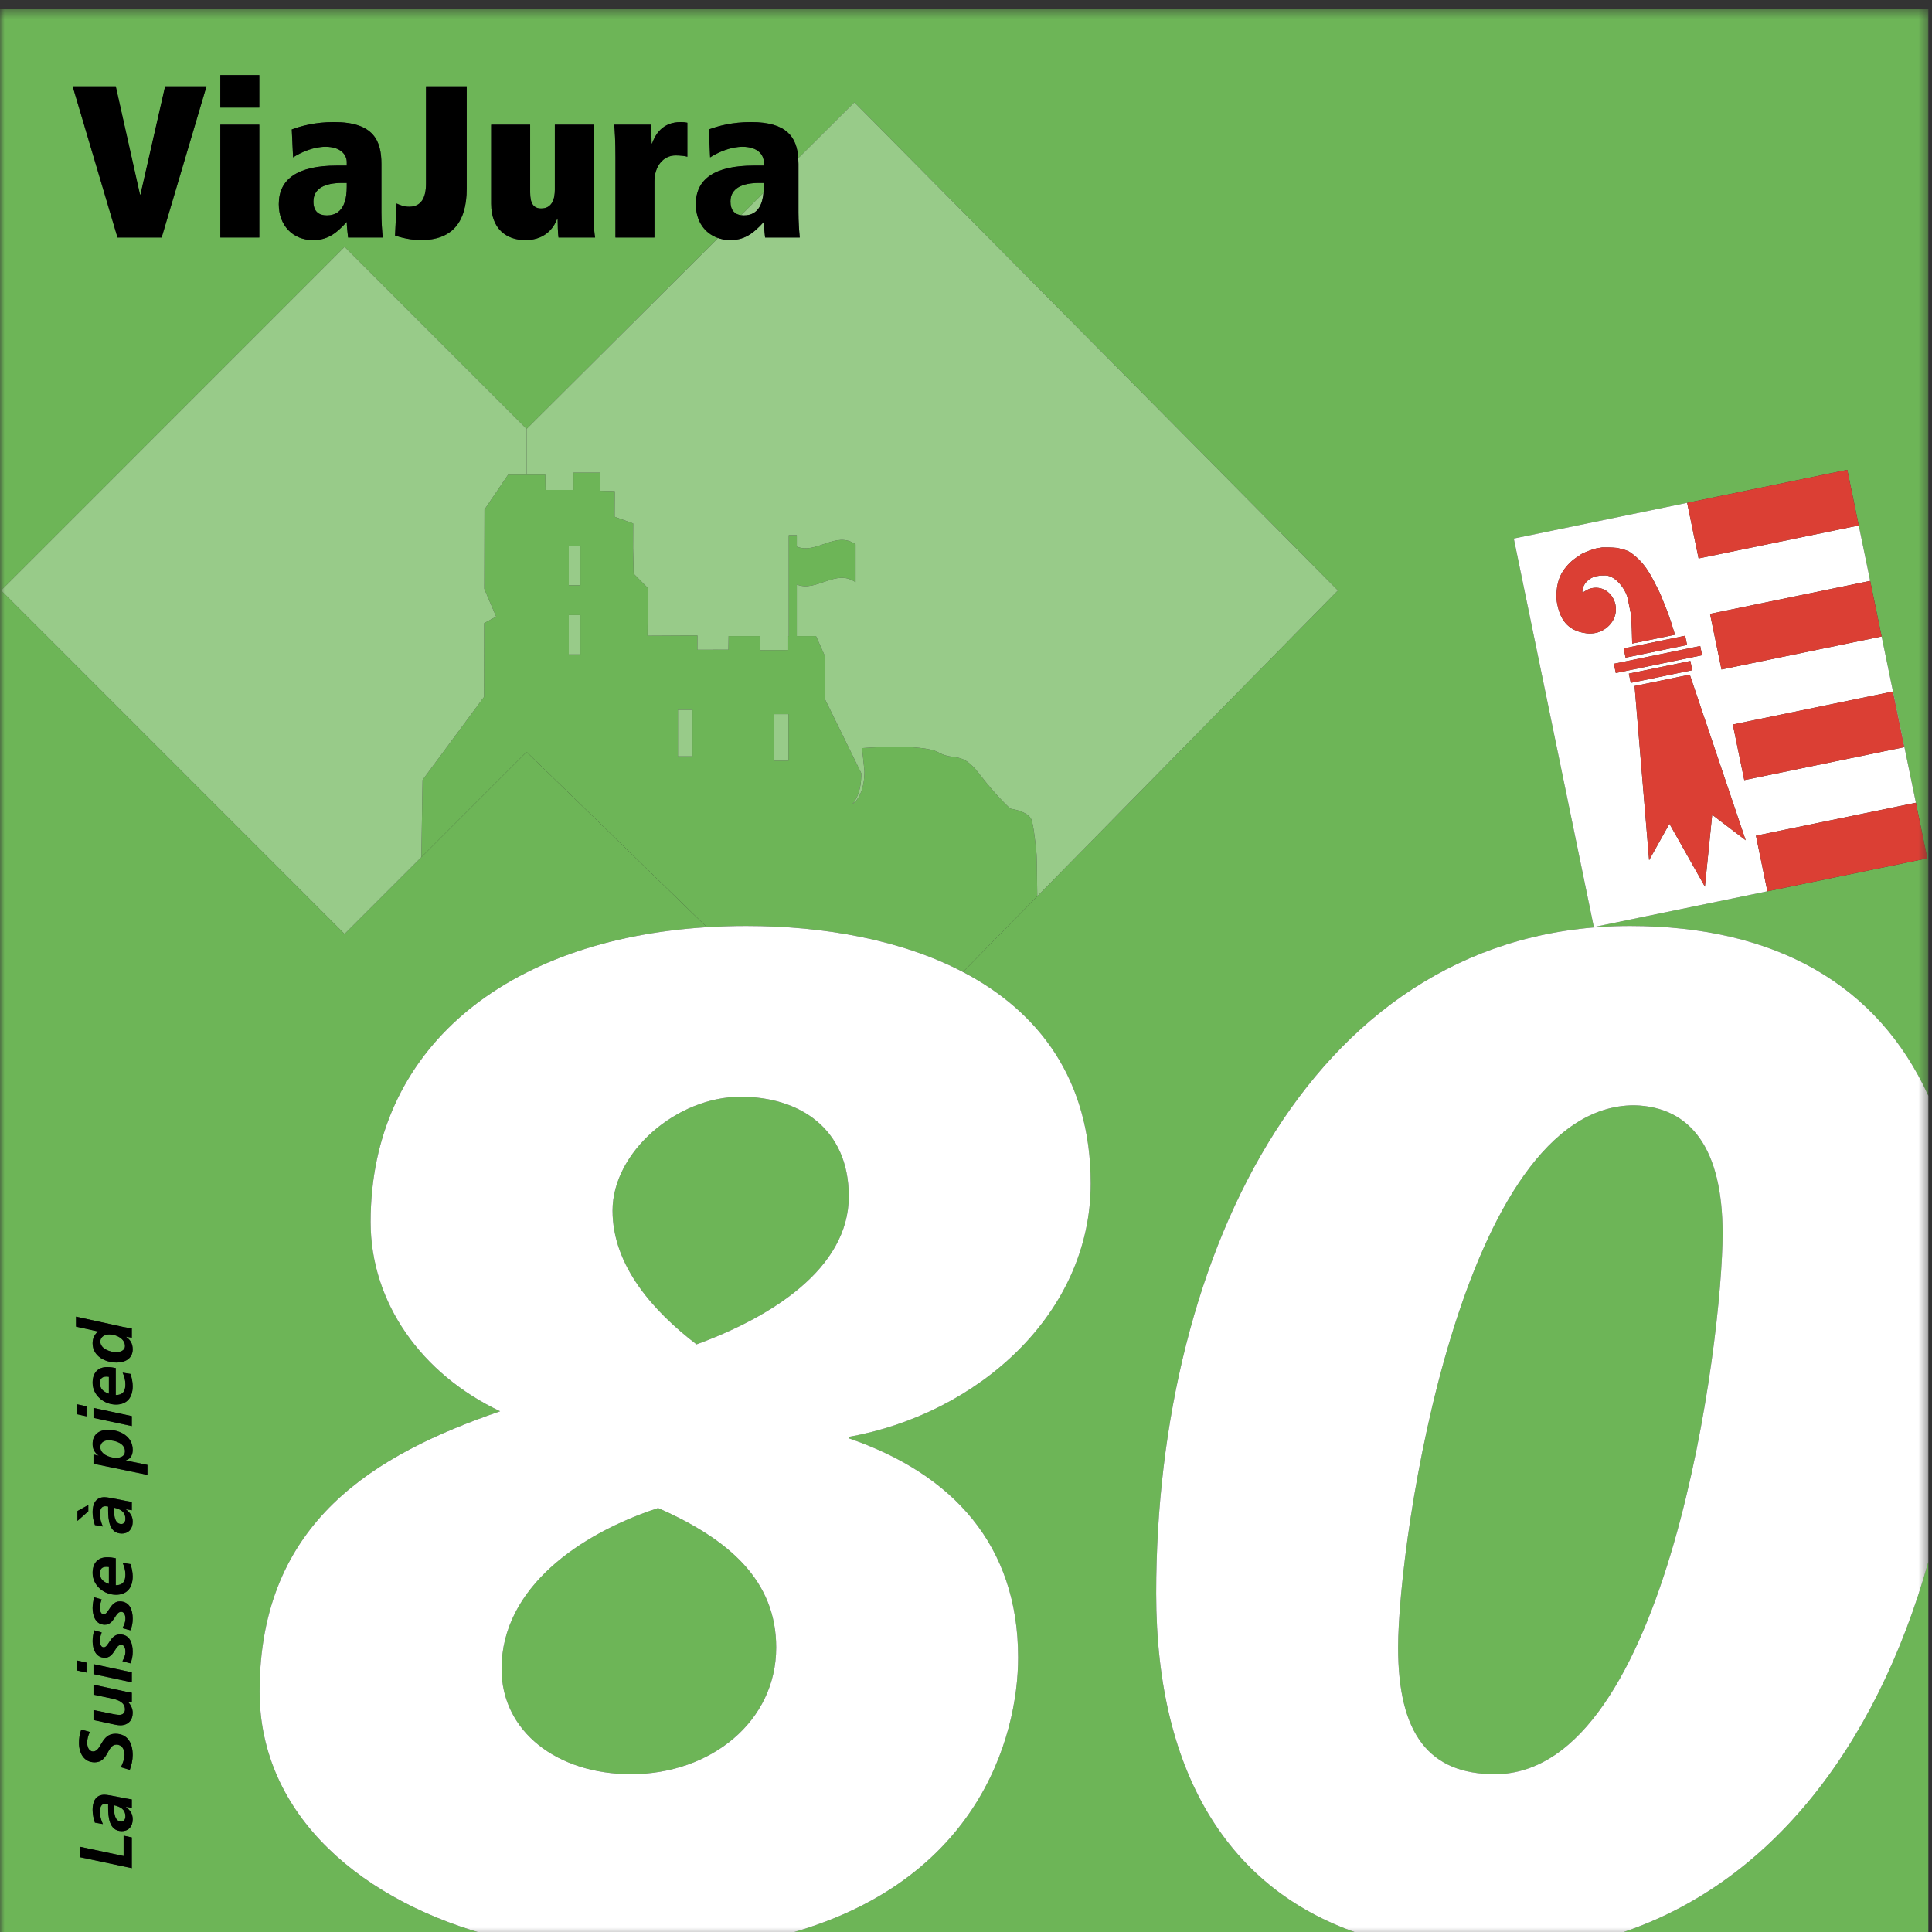 <?xml version="1.0" encoding="UTF-8"?>
<svg width="213px" height="213px" viewBox="0 0 213 213" version="1.1" xmlns="http://www.w3.org/2000/svg" xmlns:xlink="http://www.w3.org/1999/xlink">
    <rect x="0" y="0" width="213" height="213" fill="#333333" stroke="none"/>
    <!-- Generator: Sketch 53.2 (72643) - https://sketchapp.com -->
    <title>sm-route-4-80_de</title>
    <desc>Created with Sketch.</desc>
    <defs>
        <polygon id="path-1" points="0 0.401 212.599 0.401 212.599 213 0 213"></polygon>
        <polygon id="path-3" points="0 213.599 212.599 213.599 212.599 1 0 1"></polygon>
    </defs>
    <g id="sm-route-4-80_de" stroke="none" stroke-width="1" fill="none" fill-rule="evenodd">
        <g id="Group-73">
            <path d="M11.012,173.434 C11.012,174.114 11.422,174.41 12.004,174.623 L12.004,172.762 C11.906,172.744 11.816,172.737 11.717,172.737 C11.266,172.737 11.012,172.975 11.012,173.434" id="Fill-1" fill="#6DB557"></path>
            <path d="M11.963,158.788 C11.446,158.788 11.061,159.051 11.061,159.559 C11.061,160.305 12.045,160.723 12.782,160.723 C13.324,160.723 13.775,160.535 13.775,160.002 C13.775,159.083 12.627,158.788 11.963,158.788" id="Fill-3" fill="#6DB557"></path>
            <path d="M12.579,166.217 L12.579,166.603 C12.579,167.135 12.669,168.021 13.382,168.021 C13.678,168.021 13.825,167.742 13.825,167.464 C13.825,166.643 13.259,166.389 12.579,166.217" id="Fill-5" fill="#6DB557"></path>
            <path d="M12.775,149.071 C13.202,149.071 13.776,148.94 13.776,148.399 C13.776,147.595 12.84,147.12 12.062,147.12 C11.57,147.12 11.061,147.358 11.061,147.915 C11.061,148.702 12.144,149.071 12.775,149.071" id="Fill-7" fill="#6DB557"></path>
            <path d="M12.579,199.025 L12.579,199.411 C12.579,199.943 12.669,200.829 13.382,200.829 C13.678,200.829 13.825,200.55 13.825,200.272 C13.825,199.452 13.259,199.197 12.579,199.025" id="Fill-9" fill="#6DB557"></path>
            <path d="M84.208,20.573 L84.208,20.167 L83.706,20.167 C81.797,20.167 80.532,20.764 80.532,22.22 C80.532,23.181 80.989,23.63 81.695,23.727 L84.174,21.257 C84.196,21.014 84.208,20.779 84.208,20.573" id="Fill-11" fill="#6DB557"></path>
            <path d="M72.552,166.258 C63.922,169.082 55.293,175.045 55.293,183.987 C55.293,190.891 61.412,195.598 69.571,195.598 C78.357,195.598 85.574,189.793 85.574,181.634 C85.574,174.26 80.397,169.71 72.552,166.258" id="Fill-13" fill="#6DB557"></path>
            <path d="M81.652,120.915 C74.591,120.915 67.532,127.034 67.532,133.466 C67.532,139.585 72.082,144.607 76.789,148.214 C84.947,145.233 93.577,139.899 93.577,131.898 C93.577,124.367 88.086,120.915 81.652,120.915" id="Fill-15" fill="#6DB557"></path>
            <path d="M180.185,121.856 C161.043,121.856 154.139,169.867 154.139,181.634 C154.139,191.205 157.59,195.599 164.81,195.599 C183.951,195.599 189.913,147.587 189.913,135.977 C189.913,126.72 186.462,122.013 180.185,121.856" id="Fill-17" fill="#6DB557"></path>
            <path d="M177.108,213.599 L212.598,213.599 L212.598,172.184 C206.822,192.688 194.828,208.494 177.108,213.599" id="Fill-19" fill="#6DB557"></path>
            <path d="M11.012,152.466 C11.012,153.147 11.422,153.442 12.004,153.655 L12.004,151.794 C11.906,151.777 11.816,151.769 11.717,151.769 C11.266,151.769 11.012,152.007 11.012,152.466" id="Fill-21" fill="#6DB557"></path>
            <g id="Group-25" transform="translate(0, 0.599)">
                <mask id="mask-2" fill="white">
                    <use xlink:href="#path-1"></use>
                </mask>
                <g id="Clip-24"></g>
                <path d="M12.762,8.922 L15.435,20.857 L15.483,20.857 L18.204,8.922 L22.763,8.922 L17.822,25.583 L12.953,25.583 L8.012,8.922 L12.762,8.922 Z M24.291,25.584 L28.588,25.584 L28.588,13.147 L24.291,13.147 L24.291,25.584 Z M24.291,11.262 L28.588,11.262 L28.588,7.681 L24.291,7.681 L24.291,11.262 Z M37.133,17.658 L38.231,17.658 L38.231,17.276 C38.231,16.489 37.587,15.582 35.892,15.582 C34.555,15.582 33.218,16.178 32.311,16.751 L32.168,13.672 C33.195,13.29 34.746,12.86 36.823,12.86 C41.191,12.86 42.05,14.913 42.05,17.467 L42.05,22.838 C42.05,23.84 42.122,24.843 42.194,25.583 L38.374,25.583 C38.326,25.01 38.231,24.437 38.231,23.864 C36.99,25.249 36.011,25.87 34.507,25.87 C32.311,25.87 30.736,24.294 30.736,21.907 C30.736,19.138 32.812,17.658 37.133,17.658 L37.133,17.658 Z M43.721,21.836 C44.127,22.026 44.58,22.193 45.105,22.193 C46.418,22.193 46.967,21.239 46.967,19.639 L46.967,8.922 L51.455,8.922 L51.455,20.165 C51.455,23.984 49.784,25.87 46.394,25.87 C45.463,25.87 44.389,25.655 43.554,25.368 L43.721,21.836 Z M54.152,13.147 L58.449,13.147 L58.449,20.618 C58.449,21.812 58.806,22.384 59.666,22.384 C60.907,22.384 61.17,21.263 61.17,20.332 L61.17,13.147 L65.466,13.147 L65.466,23.53 C65.466,24.461 65.538,25.249 65.609,25.583 L61.575,25.583 C61.504,25.082 61.48,24.199 61.48,23.506 L61.432,23.506 C61.194,24.175 60.358,25.87 57.923,25.87 C55.799,25.87 54.152,24.605 54.152,21.86 L54.152,13.147 Z M71.744,13.147 C71.815,13.648 71.839,14.531 71.839,15.224 L71.887,15.224 C72.245,14.245 73.009,12.86 75.062,12.86 C75.372,12.86 75.515,12.884 75.778,12.932 L75.778,16.68 C75.587,16.608 74.99,16.536 74.489,16.536 C73.104,16.536 72.15,17.754 72.15,19.401 L72.15,25.583 L67.853,25.583 L67.853,16.751 C67.853,14.985 67.782,13.72 67.71,13.147 L71.744,13.147 Z M203.663,51.198 L212.489,94.03 L212.487,94.03 L212.487,94.032 L194.854,97.665 L194.854,97.663 L175.717,101.606 L166.892,58.774 L203.663,51.198 Z M8.38,144.56 L13.595,145.7 C13.956,145.766 14.317,145.831 14.53,145.856 L14.53,146.88 L13.907,146.774 L13.907,146.791 C14.366,147.118 14.629,147.528 14.629,148.168 C14.629,149.169 13.792,149.619 12.874,149.619 C11.611,149.619 10.209,148.931 10.209,147.496 C10.209,146.955 10.414,146.536 10.807,146.192 L8.38,145.659 L8.38,144.56 Z M14.53,155.524 L14.53,156.622 L10.307,155.72 L10.307,154.622 L14.53,155.524 Z M13.825,152.03 C13.825,151.579 13.71,151.145 13.521,150.734 L14.39,150.874 C14.522,151.3 14.629,151.768 14.629,152.219 C14.629,153.432 14.038,154.253 12.783,154.253 C11.471,154.253 10.209,153.235 10.209,151.85 C10.209,150.808 10.742,150.12 11.816,150.12 C12.136,150.12 12.447,150.161 12.759,150.226 L12.759,153.203 C13.538,153.203 13.825,152.785 13.825,152.03 L13.825,152.03 Z M16.252,162.002 L10.856,160.886 C10.651,160.845 10.487,160.813 10.307,160.796 L10.307,159.755 L10.865,159.878 L10.865,159.861 C10.414,159.542 10.209,159.148 10.209,158.59 C10.209,157.541 10.922,157.041 11.923,157.041 C13.243,157.041 14.629,157.771 14.629,159.238 C14.629,159.722 14.465,160.222 13.874,160.402 L13.874,160.419 L16.252,160.903 L16.252,162.002 Z M13.423,168.471 C12.029,168.471 11.923,166.914 11.923,165.88 L11.923,165.495 C11.807,165.462 11.684,165.462 11.561,165.462 C11.136,165.462 11.012,165.922 11.012,166.307 C11.012,166.791 11.136,167.258 11.341,167.693 L10.463,167.537 C10.299,167.069 10.209,166.594 10.209,166.102 C10.209,165.257 10.52,164.462 11.512,164.462 C12.078,164.462 13.735,164.88 14.53,164.978 L14.53,165.905 L13.883,165.79 L13.883,165.806 C14.358,166.184 14.629,166.561 14.629,167.168 C14.629,167.93 14.202,168.471 13.423,168.471 L13.423,168.471 Z M12.783,175.22 C11.471,175.22 10.209,174.203 10.209,172.818 C10.209,171.776 10.742,171.088 11.816,171.088 C12.136,171.088 12.447,171.129 12.759,171.194 L12.759,174.171 C13.538,174.171 13.825,173.753 13.825,172.998 C13.825,172.547 13.71,172.112 13.521,171.702 L14.39,171.842 C14.522,172.268 14.629,172.735 14.629,173.187 C14.629,174.4 14.038,175.22 12.783,175.22 L12.783,175.22 Z M14.374,179.14 L13.497,178.902 C13.669,178.59 13.825,178.278 13.825,177.852 C13.825,177.483 13.702,177.098 13.357,177.098 C12.677,177.098 12.611,178.525 11.554,178.525 C10.561,178.525 10.209,177.565 10.209,176.696 C10.209,176.294 10.282,175.884 10.381,175.499 L11.209,175.736 C11.102,176.024 11.012,176.327 11.012,176.639 C11.012,176.966 11.102,177.377 11.438,177.377 C11.971,177.377 12.169,175.95 13.202,175.95 C14.301,175.95 14.629,176.909 14.629,177.852 C14.629,178.295 14.563,178.738 14.374,179.14 L14.374,179.14 Z M14.374,182.78 L13.497,182.543 C13.669,182.231 13.825,181.919 13.825,181.493 C13.825,181.124 13.702,180.738 13.357,180.738 C12.677,180.738 12.611,182.165 11.554,182.165 C10.561,182.165 10.209,181.206 10.209,180.337 C10.209,179.935 10.282,179.525 10.381,179.139 L11.209,179.377 C11.102,179.664 11.012,179.967 11.012,180.279 C11.012,180.607 11.102,181.017 11.438,181.017 C11.971,181.017 12.169,179.59 13.202,179.59 C14.301,179.59 14.629,180.55 14.629,181.493 C14.629,181.936 14.563,182.379 14.374,182.78 L14.374,182.78 Z M10.307,183.969 L10.307,182.871 L14.53,183.773 L14.53,184.871 L10.307,183.969 Z M13.275,189.611 C12.956,189.611 12.62,189.529 12.357,189.472 L10.307,189.029 L10.307,187.93 L12.3,188.34 C12.587,188.398 12.874,188.463 13.185,188.463 C13.538,188.463 13.776,188.217 13.776,187.864 C13.776,187.102 13.062,186.823 12.43,186.684 L10.307,186.233 L10.307,185.134 L13.924,185.913 C14.178,185.962 14.399,186.003 14.53,186.02 L14.53,187.094 L14.12,187.02 L14.12,187.036 C14.399,187.339 14.629,187.758 14.629,188.234 C14.629,189.062 14.112,189.611 13.275,189.611 L13.275,189.611 Z M14.308,194.531 L13.333,194.236 C13.538,193.793 13.726,193.325 13.726,192.834 C13.726,192.284 13.448,191.743 12.833,191.743 C11.8,191.743 11.964,193.694 10.438,193.694 C9.233,193.694 8.708,192.661 8.708,191.563 C8.708,191.062 8.773,190.546 8.963,190.078 L9.905,190.349 C9.733,190.685 9.61,191.12 9.61,191.538 C9.61,191.948 9.774,192.497 10.266,192.497 C11.184,192.497 11.127,190.546 12.718,190.546 C14.12,190.546 14.629,191.645 14.629,192.899 C14.629,193.448 14.497,194.014 14.308,194.531 L14.308,194.531 Z M13.423,201.279 C12.029,201.279 11.923,199.722 11.923,198.689 L11.923,198.303 C11.807,198.27 11.684,198.27 11.561,198.27 C11.136,198.27 11.012,198.73 11.012,199.115 C11.012,199.599 11.136,200.066 11.341,200.501 L10.463,200.345 C10.299,199.878 10.209,199.402 10.209,198.91 C10.209,198.065 10.52,197.27 11.512,197.27 C12.078,197.27 13.735,197.688 14.53,197.786 L14.53,198.713 L13.883,198.598 L13.883,198.614 C14.358,198.992 14.629,199.369 14.629,199.976 C14.629,200.738 14.202,201.279 13.423,201.279 L13.423,201.279 Z M14.53,205.363 L8.806,204.15 L8.806,203.002 L13.628,204.026 L13.628,201.78 L14.53,201.977 L14.53,205.363 Z M9.536,182.698 L9.536,183.797 L8.487,183.568 L8.487,182.469 L9.536,182.698 Z M9.733,165.323 L9.733,166.02 L8.536,167.077 L8.536,165.987 L9.733,165.323 Z M9.536,155.548 L8.487,155.318 L8.487,154.22 L9.536,154.449 L9.536,155.548 Z M-0,213 L54.796,213 C40.022,209.227 28.621,199.589 28.621,185.899 C28.621,167.071 41.486,159.697 55.137,154.99 C46.508,150.91 40.859,143.066 40.859,134.122 C40.859,114.958 55.82,102.998 77.931,101.623 L58.056,82.299 L46.454,93.902 L37.989,102.37 L0.121,64.494 L37.993,26.617 L58.056,46.686 L79.17,25.645 C77.691,25.14 76.713,23.78 76.713,21.907 C76.713,19.138 78.789,17.658 83.11,17.658 L84.208,17.658 L84.208,17.276 C84.208,16.489 83.564,15.582 81.868,15.582 C80.532,15.582 79.195,16.178 78.288,16.751 L78.145,13.672 C79.172,13.29 80.723,12.86 82.8,12.86 C86.803,12.86 87.857,14.586 88.005,16.84 L94.19,10.676 L147.506,64.496 L114.356,98.223 L106.163,106.559 C114.514,110.928 120.249,118.375 120.249,129.886 C120.249,144.321 107.698,155.304 93.577,157.814 L93.577,157.971 C105.03,161.893 112.247,169.738 112.247,182.133 C112.247,190.856 107.8,207.561 85.316,213 L151.174,213 C135.824,208.464 127.468,195.301 127.468,175.073 C127.468,137.417 145.04,101.487 179.714,101.487 C195.807,101.487 207.042,108.01 212.599,120.205 L212.599,0.401 L-0,0.401 L-0,213 Z" id="Fill-23" fill="#6DB557" mask="url(#mask-2)"></path>
            </g>
            <path d="M36.035,23.748 C38.016,23.748 38.231,21.743 38.231,20.573 L38.231,20.167 L37.73,20.167 C35.82,20.167 34.555,20.764 34.555,22.22 C34.555,23.318 35.152,23.748 36.035,23.748" id="Fill-26" fill="#6DB557"></path>
            <mask id="mask-4" fill="white">
                <use xlink:href="#path-3"></use>
            </mask>
            <g id="Clip-29"></g>
            <path d="M74.74,83.387 L76.344,83.387 L76.344,78.254 L74.74,78.254 L74.74,83.387 Z M62.707,64.528 L63.99,64.528 L63.99,60.197 L62.707,60.197 L62.707,64.528 Z M62.707,72.148 L63.99,72.148 L63.99,67.815 L62.707,67.815 L62.707,72.148 Z M85.33,83.866 L86.933,83.866 L86.933,78.733 L85.33,78.733 L85.33,83.866 Z M106.163,107.159 L114.355,98.822 C114.328,96.286 114.301,94.456 114.275,94.182 C114.104,92.297 113.877,90.518 113.613,90.169 C113.012,89.362 111.4,89.162 111.4,89.162 C111.4,89.162 109.994,87.954 107.979,85.336 C105.968,82.72 105.274,83.956 103.462,82.951 C101.652,81.943 95.04,82.48 95.04,82.48 L95.3,84.933 C95.3,84.933 95.45,87.604 93.941,88.682 C95.07,87.474 94.949,85.234 94.949,85.234 L90.967,77.113 L90.955,72.353 L89.963,70.126 L87.846,70.128 L87.846,64.443 C90.005,65.331 92.162,62.649 94.322,64.193 L94.322,60.014 C92.162,58.47 90.005,61.153 87.846,60.267 L87.846,59.007 L86.958,59.007 L86.958,70.131 L86.902,70.131 L86.902,71.666 L83.837,71.681 L83.832,70.126 L80.327,70.126 L80.308,71.631 L76.881,71.638 L76.888,70.061 L71.386,70.091 L71.425,64.825 L69.857,63.25 L69.797,60.424 L69.806,57.711 L67.761,56.975 L67.776,54.146 L66.173,54.105 L66.137,52.107 L63.226,52.107 L63.226,54.019 L60.145,54.019 L60.119,52.336 L58.056,52.336 L56.018,52.336 L53.414,56.172 L53.391,64.916 L54.7,67.987 L53.38,68.696 L53.363,76.836 L46.586,85.986 L46.454,94.502 L58.056,82.898 L77.931,102.222 C79.352,102.134 80.802,102.087 82.28,102.087 C90.862,102.087 99.375,103.607 106.163,107.159 L106.163,107.159 Z" id="Fill-28" fill="#6DB557" mask="url(#mask-4)"></path>
            <polygon id="Fill-30" fill="#98CB89" mask="url(#mask-4)" points="53.363 76.836 53.381 68.695 54.7 67.986 53.391 64.916 53.414 56.171 56.018 52.336 58.056 52.336 58.056 47.285 37.993 27.216 0.121 65.093 37.989 102.969 46.454 94.502 46.587 85.986"></polygon>
            <polygon id="Fill-31" fill="#98CB89" mask="url(#mask-4)" points="62.707 72.148 63.99 72.148 63.99 67.815 62.707 67.815"></polygon>
            <polygon id="Fill-32" fill="#98CB89" mask="url(#mask-4)" points="62.707 64.528 63.99 64.528 63.99 60.197 62.707 60.197"></polygon>
            <path d="M60.119,52.336 L60.145,54.019 L63.226,54.019 L63.226,52.107 L66.138,52.107 L66.174,54.105 L67.776,54.146 L67.761,56.974 L69.807,57.711 L69.798,60.424 L69.858,63.25 L71.426,64.825 L71.387,70.091 L76.889,70.061 L76.882,71.637 L80.308,71.63 L80.327,70.126 L83.832,70.126 L83.837,71.681 L86.902,71.666 L86.902,70.13 L86.959,70.13 L86.959,59.006 L87.847,59.006 L87.847,60.267 C90.005,61.152 92.162,58.47 94.323,60.014 L94.323,64.192 C92.162,62.649 90.005,65.331 87.847,64.443 L87.847,70.128 L89.963,70.126 L90.955,72.353 L90.967,77.113 L94.95,85.233 C94.95,85.233 95.071,87.473 93.942,88.681 C95.451,87.604 95.3,84.933 95.3,84.933 L95.04,82.48 C95.04,82.48 101.653,81.943 103.462,82.95 C105.275,83.956 105.968,82.719 107.979,85.336 C109.994,87.953 111.401,89.161 111.401,89.161 C111.401,89.161 113.012,89.362 113.614,90.169 C113.877,90.518 114.104,92.297 114.276,94.181 C114.301,94.456 114.328,96.285 114.356,98.822 L147.506,65.095 L94.19,11.275 L88.005,17.439 C88.019,17.645 88.028,17.853 88.028,18.066 L88.028,23.437 C88.028,24.44 88.099,25.442 88.17,26.182 L84.351,26.182 C84.304,25.609 84.208,25.036 84.208,24.463 C82.967,25.848 81.989,26.469 80.484,26.469 C80.012,26.469 79.576,26.382 79.17,26.244 L58.056,47.285 L58.056,52.336 L60.119,52.336 Z" id="Fill-33" fill="#98CB89" mask="url(#mask-4)"></path>
            <path d="M84.174,21.257 L81.695,23.728 C81.796,23.741 81.902,23.748 82.012,23.748 C83.644,23.748 84.072,22.391 84.174,21.257" id="Fill-34" fill="#98CB89" mask="url(#mask-4)"></path>
            <polygon id="Fill-35" fill="#98CB89" mask="url(#mask-4)" points="74.74 83.387 76.344 83.387 76.344 78.254 74.74 78.254"></polygon>
            <polygon id="Fill-36" fill="#98CB89" mask="url(#mask-4)" points="85.33 83.866 86.933 83.866 86.933 78.733 85.33 78.733"></polygon>
            <path d="M76.789,148.215 C72.082,144.607 67.532,139.586 67.532,133.467 C67.532,127.034 74.592,120.915 81.652,120.915 C88.086,120.915 93.577,124.367 93.577,131.898 C93.577,139.9 84.947,145.234 76.789,148.215 M69.571,195.599 C61.413,195.599 55.294,190.892 55.294,183.988 C55.294,175.045 63.923,169.083 72.553,166.258 C80.397,169.71 85.575,174.26 85.575,181.634 C85.575,189.793 78.357,195.599 69.571,195.599 M112.247,182.733 C112.247,170.338 105.03,162.493 93.577,158.57 L93.577,158.414 C107.698,155.903 120.249,144.921 120.249,130.486 C120.249,118.974 114.514,111.528 106.163,107.159 C99.375,103.608 90.862,102.087 82.28,102.087 C80.802,102.087 79.352,102.134 77.931,102.222 C55.82,103.597 40.859,115.557 40.859,134.722 C40.859,143.665 46.508,151.51 55.137,155.59 C41.486,160.297 28.621,167.671 28.621,186.499 C28.621,200.188 40.022,209.826 54.796,213.599 L85.316,213.599 C107.8,208.161 112.247,191.456 112.247,182.733" id="Fill-37" fill="#FFFFFF" mask="url(#mask-4)"></path>
            <path d="M164.81,195.599 C157.59,195.599 154.139,191.204 154.139,181.635 C154.139,169.868 161.043,121.856 180.185,121.856 C186.462,122.013 189.913,126.721 189.913,135.976 C189.913,147.588 183.951,195.599 164.81,195.599 M179.714,102.087 C145.04,102.087 127.468,138.017 127.468,175.673 C127.468,195.9 135.823,209.064 151.173,213.599 L177.108,213.599 C194.828,208.494 206.822,192.689 212.599,172.185 L212.599,120.805 C207.042,108.609 195.806,102.087 179.714,102.087" id="Fill-38" fill="#FFFFFF" mask="url(#mask-4)"></path>
            <polygon id="Fill-39" fill="#000000" mask="url(#mask-4)" points="17.822 26.183 22.763 9.521 18.204 9.521 15.483 21.456 15.435 21.456 12.762 9.521 8.011 9.521 12.953 26.183"></polygon>
            <polygon id="Fill-40" fill="#000000" mask="url(#mask-4)" points="24.29 11.861 28.587 11.861 28.587 8.28 24.29 8.28"></polygon>
            <polygon id="Fill-41" fill="#000000" mask="url(#mask-4)" points="24.29 26.183 28.587 26.183 28.587 13.746 24.29 13.746"></polygon>
            <path d="M37.73,20.167 L38.23,20.167 L38.23,20.573 C38.23,21.742 38.016,23.748 36.035,23.748 C35.151,23.748 34.554,23.318 34.554,22.22 C34.554,20.764 35.819,20.167 37.73,20.167 M34.507,26.469 C36.011,26.469 36.989,25.848 38.23,24.463 C38.23,25.036 38.327,25.609 38.374,26.182 L42.194,26.182 C42.121,25.442 42.05,24.439 42.05,23.437 L42.05,18.066 C42.05,15.512 41.191,13.459 36.822,13.459 C34.745,13.459 33.194,13.889 32.167,14.271 L32.312,17.35 C33.218,16.777 34.554,16.181 35.892,16.181 C37.587,16.181 38.23,17.088 38.23,17.875 L38.23,18.257 L37.133,18.257 C32.812,18.257 30.735,19.737 30.735,22.506 C30.735,24.893 32.312,26.469 34.507,26.469" id="Fill-42" fill="#000000" mask="url(#mask-4)"></path>
            <path d="M51.455,20.764 L51.455,9.521 L46.967,9.521 L46.967,20.239 C46.967,21.838 46.418,22.793 45.105,22.793 C44.58,22.793 44.127,22.626 43.721,22.435 L43.554,25.968 C44.389,26.254 45.463,26.469 46.394,26.469 C49.784,26.469 51.455,24.583 51.455,20.764" id="Fill-43" fill="#000000" mask="url(#mask-4)"></path>
            <path d="M57.923,26.469 C60.358,26.469 61.194,24.774 61.432,24.106 L61.48,24.106 C61.48,24.798 61.504,25.681 61.575,26.182 L65.609,26.182 C65.538,25.848 65.466,25.06 65.466,24.13 L65.466,13.746 L61.17,13.746 L61.17,20.931 C61.17,21.862 60.907,22.984 59.666,22.984 C58.806,22.984 58.448,22.411 58.448,21.218 L58.448,13.746 L54.152,13.746 L54.152,22.459 C54.152,25.204 55.798,26.469 57.923,26.469" id="Fill-44" fill="#000000" mask="url(#mask-4)"></path>
            <path d="M67.853,26.183 L72.15,26.183 L72.15,20 C72.15,18.352 73.103,17.136 74.489,17.136 C74.99,17.136 75.587,17.207 75.778,17.279 L75.778,13.531 C75.516,13.483 75.371,13.46 75.061,13.46 C73.008,13.46 72.245,14.845 71.886,15.823 L71.838,15.823 C71.838,15.13 71.814,14.248 71.743,13.745 L67.71,13.745 C67.781,14.319 67.853,15.585 67.853,17.351 L67.853,26.183 Z" id="Fill-45" fill="#000000" mask="url(#mask-4)"></path>
            <path d="M80.532,22.22 C80.532,20.764 81.797,20.167 83.706,20.167 L84.208,20.167 L84.208,20.573 C84.208,20.779 84.196,21.014 84.174,21.257 C84.072,22.39 83.644,23.748 82.012,23.748 C81.902,23.748 81.796,23.741 81.695,23.727 C80.99,23.63 80.532,23.181 80.532,22.22 M84.208,24.464 C84.208,25.036 84.304,25.61 84.351,26.182 L88.17,26.182 C88.099,25.443 88.028,24.44 88.028,23.437 L88.028,18.067 C88.028,17.853 88.019,17.645 88.005,17.439 C87.857,15.185 86.803,13.46 82.8,13.46 C80.723,13.46 79.172,13.889 78.145,14.271 L78.288,17.35 C79.195,16.778 80.532,16.181 81.868,16.181 C83.564,16.181 84.208,17.088 84.208,17.876 L84.208,18.258 L83.11,18.258 C78.789,18.258 76.713,19.738 76.713,22.507 C76.713,24.38 77.691,25.74 79.17,26.244 C79.575,26.383 80.011,26.469 80.484,26.469 C81.989,26.469 82.967,25.848 84.208,24.464" id="Fill-46" fill="#000000" mask="url(#mask-4)"></path>
            <polygon id="Fill-47" fill="#000000" mask="url(#mask-4)" points="13.627 204.626 8.806 203.601 8.806 204.749 14.529 205.963 14.529 202.576 13.627 202.379"></polygon>
            <path d="M13.381,200.829 C12.668,200.829 12.578,199.944 12.578,199.411 L12.578,199.025 C13.258,199.197 13.824,199.452 13.824,200.272 C13.824,200.55 13.677,200.829 13.381,200.829 M13.882,199.214 L13.882,199.197 L14.529,199.312 L14.529,198.386 C13.735,198.287 12.077,197.869 11.512,197.869 C10.52,197.869 10.208,198.665 10.208,199.51 C10.208,200.001 10.298,200.476 10.462,200.945 L11.34,201.101 C11.135,200.666 11.012,200.198 11.012,199.714 C11.012,199.329 11.135,198.869 11.561,198.869 C11.684,198.869 11.807,198.869 11.922,198.903 L11.922,199.287 C11.922,200.321 12.028,201.879 13.422,201.879 C14.201,201.879 14.628,201.338 14.628,200.576 C14.628,199.969 14.358,199.591 13.882,199.214" id="Fill-48" fill="#000000" mask="url(#mask-4)"></path>
            <path d="M12.717,191.145 C11.126,191.145 11.184,193.097 10.266,193.097 C9.774,193.097 9.61,192.547 9.61,192.137 C9.61,191.719 9.733,191.285 9.904,190.948 L8.962,190.678 C8.773,191.145 8.707,191.662 8.707,192.162 C8.707,193.261 9.233,194.294 10.438,194.294 C11.963,194.294 11.799,192.342 12.832,192.342 C13.447,192.342 13.726,192.884 13.726,193.433 C13.726,193.925 13.537,194.393 13.332,194.835 L14.308,195.13 C14.496,194.614 14.628,194.048 14.628,193.499 C14.628,192.244 14.119,191.145 12.717,191.145" id="Fill-49" fill="#000000" mask="url(#mask-4)"></path>
            <path d="M14.12,187.619 L14.53,187.693 L14.53,186.619 C14.399,186.602 14.178,186.561 13.924,186.512 L10.307,185.733 L10.307,186.832 L12.431,187.283 C13.062,187.422 13.776,187.701 13.776,188.464 C13.776,188.816 13.538,189.062 13.185,189.062 C12.874,189.062 12.587,188.997 12.3,188.939 L10.307,188.529 L10.307,189.628 L12.357,190.071 C12.62,190.128 12.956,190.21 13.275,190.21 C14.112,190.21 14.629,189.661 14.629,188.833 C14.629,188.357 14.399,187.939 14.12,187.636 L14.12,187.619 Z" id="Fill-50" fill="#000000" mask="url(#mask-4)"></path>
            <polygon id="Fill-51" fill="#000000" mask="url(#mask-4)" points="8.487 184.167 9.536 184.396 9.536 183.298 8.487 183.068"></polygon>
            <polygon id="Fill-52" fill="#000000" mask="url(#mask-4)" points="14.53 184.372 10.307 183.47 10.307 184.569 14.53 185.471"></polygon>
            <path d="M13.202,180.19 C12.169,180.19 11.972,181.617 11.438,181.617 C11.102,181.617 11.013,181.207 11.013,180.879 C11.013,180.567 11.102,180.264 11.209,179.977 L10.381,179.739 C10.282,180.125 10.209,180.534 10.209,180.936 C10.209,181.805 10.561,182.765 11.554,182.765 C12.611,182.765 12.677,181.338 13.357,181.338 C13.702,181.338 13.825,181.723 13.825,182.092 C13.825,182.519 13.669,182.83 13.497,183.142 L14.374,183.38 C14.563,182.978 14.629,182.535 14.629,182.092 C14.629,181.149 14.301,180.19 13.202,180.19" id="Fill-53" fill="#000000" mask="url(#mask-4)"></path>
            <path d="M13.202,176.549 C12.169,176.549 11.972,177.976 11.438,177.976 C11.102,177.976 11.013,177.566 11.013,177.238 C11.013,176.926 11.102,176.623 11.209,176.336 L10.381,176.098 C10.282,176.484 10.209,176.893 10.209,177.295 C10.209,178.164 10.561,179.124 11.554,179.124 C12.611,179.124 12.677,177.697 13.357,177.697 C13.702,177.697 13.825,178.082 13.825,178.451 C13.825,178.878 13.669,179.189 13.497,179.501 L14.374,179.739 C14.563,179.337 14.629,178.894 14.629,178.451 C14.629,177.508 14.301,176.549 13.202,176.549" id="Fill-54" fill="#000000" mask="url(#mask-4)"></path>
            <path d="M12.004,174.623 C11.422,174.41 11.012,174.114 11.012,173.434 C11.012,172.975 11.266,172.737 11.717,172.737 C11.816,172.737 11.905,172.744 12.004,172.762 L12.004,174.623 Z M13.521,172.302 C13.709,172.712 13.824,173.147 13.824,173.597 C13.824,174.351 13.537,174.769 12.758,174.769 L12.758,171.793 C12.446,171.727 12.135,171.686 11.816,171.686 C10.741,171.686 10.208,172.375 10.208,173.417 C10.208,174.803 11.471,175.82 12.782,175.82 C14.037,175.82 14.628,175 14.628,173.786 C14.628,173.334 14.522,172.868 14.39,172.441 L13.521,172.302 Z" id="Fill-55" fill="#000000" mask="url(#mask-4)"></path>
            <path d="M13.381,168.021 C12.668,168.021 12.578,167.135 12.578,166.603 L12.578,166.217 C13.258,166.389 13.824,166.643 13.824,167.463 C13.824,167.742 13.677,168.021 13.381,168.021 M13.882,166.405 L13.882,166.389 L14.529,166.504 L14.529,165.577 C13.735,165.479 12.077,165.061 11.512,165.061 C10.52,165.061 10.208,165.856 10.208,166.701 C10.208,167.193 10.298,167.668 10.462,168.136 L11.34,168.292 C11.135,167.857 11.012,167.39 11.012,166.906 C11.012,166.521 11.135,166.061 11.561,166.061 C11.684,166.061 11.807,166.061 11.922,166.094 L11.922,166.479 C11.922,167.513 12.028,169.07 13.422,169.07 C14.201,169.07 14.628,168.529 14.628,167.767 C14.628,167.16 14.358,166.783 13.882,166.405" id="Fill-56" fill="#000000" mask="url(#mask-4)"></path>
            <polygon id="Fill-57" fill="#000000" mask="url(#mask-4)" points="8.536 167.677 9.733 166.619 9.733 165.923 8.536 166.587"></polygon>
            <path d="M12.783,160.723 C12.046,160.723 11.061,160.305 11.061,159.559 C11.061,159.051 11.447,158.788 11.964,158.788 C12.628,158.788 13.776,159.083 13.776,160.002 C13.776,160.535 13.325,160.723 12.783,160.723 L12.783,160.723 Z M13.874,161.002 C14.465,160.822 14.629,160.321 14.629,159.838 C14.629,158.37 13.243,157.64 11.923,157.64 C10.922,157.64 10.209,158.14 10.209,159.19 C10.209,159.747 10.414,160.141 10.865,160.461 L10.865,160.477 L10.307,160.354 L10.307,161.395 C10.487,161.412 10.651,161.445 10.856,161.486 L16.252,162.601 L16.252,161.502 L13.874,161.018 L13.874,161.002 Z" id="Fill-58" fill="#000000" mask="url(#mask-4)"></path>
            <polygon id="Fill-59" fill="#000000" mask="url(#mask-4)" points="8.487 155.918 9.536 156.147 9.536 155.049 8.487 154.819"></polygon>
            <polygon id="Fill-60" fill="#000000" mask="url(#mask-4)" points="10.307 156.32 14.53 157.222 14.53 156.123 10.307 155.221"></polygon>
            <path d="M12.004,153.655 C11.422,153.442 11.012,153.147 11.012,152.466 C11.012,152.007 11.266,151.769 11.717,151.769 C11.816,151.769 11.905,151.777 12.004,151.794 L12.004,153.655 Z M11.816,150.719 C10.741,150.719 10.208,151.408 10.208,152.449 C10.208,153.835 11.471,154.852 12.782,154.852 C14.037,154.852 14.628,154.032 14.628,152.819 C14.628,152.367 14.522,151.9 14.39,151.474 L13.521,151.334 C13.709,151.744 13.824,152.179 13.824,152.63 C13.824,153.384 13.537,153.802 12.758,153.802 L12.758,150.826 C12.446,150.76 12.135,150.719 11.816,150.719 L11.816,150.719 Z" id="Fill-61" fill="#000000" mask="url(#mask-4)"></path>
            <path d="M12.062,147.119 C12.84,147.119 13.776,147.595 13.776,148.399 C13.776,148.94 13.202,149.071 12.775,149.071 C12.144,149.071 11.061,148.702 11.061,147.915 C11.061,147.357 11.57,147.119 12.062,147.119 M10.208,148.095 C10.208,149.53 11.611,150.219 12.874,150.219 C13.791,150.219 14.628,149.768 14.628,148.768 C14.628,148.127 14.366,147.718 13.907,147.391 L13.907,147.374 L14.53,147.48 L14.53,146.454 C14.317,146.43 13.956,146.365 13.595,146.299 L8.379,145.16 L8.379,146.258 L10.807,146.792 C10.414,147.136 10.208,147.554 10.208,148.095" id="Fill-62" fill="#000000" mask="url(#mask-4)"></path>
            <path d="M174.956,69.826 C172.678,69.566 171.987,68.082 171.684,66.608 C171.6,66.204 171.582,65.775 171.604,65.355 C171.643,64.652 171.794,63.781 172.287,63.013 C172.741,62.306 173.366,61.71 173.961,61.363 C174.103,61.278 174.262,61.128 174.412,61.05 C174.669,60.918 175.576,60.547 175.981,60.464 L176.638,60.351 C177.151,60.34 177.699,60.35 178.241,60.402 C178.388,60.415 178.544,60.475 178.686,60.507 C178.972,60.571 179.413,60.679 179.706,60.878 C181.478,62.084 182.143,63.701 182.89,65.157 C183.102,65.576 183.257,66.021 183.435,66.449 C183.802,67.326 184.161,68.314 184.427,69.216 C184.477,69.389 184.594,69.712 184.601,69.769 L184.644,69.983 L179.946,70.951 C179.941,70.75 179.887,68.084 179.793,67.627 L179.454,65.985 C179.251,64.993 178.045,63.289 176.781,63.445 C176.692,63.457 176.568,63.43 176.477,63.447 C176.16,63.494 176.036,63.514 175.98,63.525 C175.268,63.671 174.452,64.324 174.448,65.283 C174.468,65.293 174.473,65.315 174.486,65.329 C174.81,65.121 175.132,64.915 175.458,64.848 C176.893,64.552 177.879,65.594 178.098,66.654 C178.422,68.234 177.232,69.508 175.901,69.782 C175.615,69.841 175.234,69.857 174.956,69.826 L174.956,69.826 Z M185.996,71.108 L179.216,72.505 L179.006,71.487 L185.787,70.089 L185.996,71.108 Z M203.661,51.799 L204.925,57.93 L187.269,61.567 L186.006,55.436 L203.661,51.799 Z M207.447,70.171 L189.792,73.808 L188.528,67.679 L206.185,64.042 L207.447,70.171 Z M209.936,82.373 L192.304,86.006 L191.041,79.876 L208.674,76.243 L209.936,82.373 Z M188.765,89.827 L187.963,97.751 L184.052,90.82 L181.812,94.832 L180.21,75.632 L186.296,74.378 L192.459,92.639 L188.765,89.827 Z M179.578,74.266 L186.359,72.87 L186.568,73.888 L179.788,75.285 L179.578,74.266 Z M177.93,73.181 L187.445,71.22 L187.655,72.239 L178.14,74.199 L177.93,73.181 Z M194.853,98.263 L193.591,92.134 L211.224,88.501 L212.486,94.63 L212.488,94.629 L203.663,51.797 L166.892,59.373 L175.717,102.205 L194.853,98.263 Z" id="Fill-63" fill="#FFFFFF" mask="url(#mask-4)"></path>
            <polygon id="Fill-64" fill="#DB3F34" mask="url(#mask-4)" points="204.925 57.93 203.661 51.799 186.006 55.437 187.27 61.567"></polygon>
            <path d="M178.098,66.654 C177.879,65.594 176.894,64.552 175.458,64.848 C175.132,64.915 174.811,65.121 174.487,65.33 C174.473,65.316 174.468,65.293 174.449,65.283 C174.452,64.324 175.269,63.672 175.981,63.526 C176.036,63.514 176.161,63.494 176.478,63.447 C176.569,63.43 176.693,63.458 176.782,63.446 C178.045,63.29 179.251,64.993 179.454,65.986 L179.793,67.628 C179.887,68.085 179.942,70.751 179.947,70.952 L184.645,69.983 L184.601,69.769 C184.594,69.713 184.478,69.389 184.427,69.217 C184.161,68.315 183.802,67.326 183.436,66.449 C183.257,66.022 183.102,65.576 182.89,65.157 C182.143,63.702 181.479,62.084 179.706,60.878 C179.413,60.679 178.972,60.571 178.687,60.508 C178.544,60.475 178.388,60.415 178.242,60.402 C177.7,60.351 177.152,60.34 176.638,60.352 L175.982,60.464 C175.577,60.547 174.669,60.919 174.412,61.05 C174.262,61.129 174.104,61.278 173.961,61.363 C173.367,61.71 172.742,62.307 172.287,63.013 C171.794,63.781 171.644,64.652 171.605,65.356 C171.582,65.776 171.6,66.204 171.684,66.608 C171.988,68.082 172.678,69.566 174.956,69.826 C175.235,69.857 175.616,69.841 175.902,69.782 C177.233,69.508 178.422,68.235 178.098,66.654" id="Fill-65" fill="#DB3F34" mask="url(#mask-4)"></path>
            <polygon id="Fill-66" fill="#DB3F34" mask="url(#mask-4)" points="189.792 73.808 207.447 70.171 206.185 64.041 188.528 67.678"></polygon>
            <polygon id="Fill-67" fill="#DB3F34" mask="url(#mask-4)" points="179.216 72.505 185.996 71.108 185.787 70.089 179.006 71.487"></polygon>
            <polygon id="Fill-68" fill="#DB3F34" mask="url(#mask-4)" points="187.445 71.22 177.929 73.181 178.139 74.199 187.655 72.239"></polygon>
            <polygon id="Fill-69" fill="#DB3F34" mask="url(#mask-4)" points="186.359 72.87 179.578 74.266 179.788 75.286 186.568 73.888"></polygon>
            <polygon id="Fill-70" fill="#DB3F34" mask="url(#mask-4)" points="180.21 75.632 181.813 94.833 184.052 90.82 187.963 97.751 188.765 89.827 192.459 92.639 186.296 74.378"></polygon>
            <polygon id="Fill-71" fill="#DB3F34" mask="url(#mask-4)" points="192.304 86.006 209.937 82.373 208.674 76.243 191.041 79.876"></polygon>
            <polygon id="Fill-72" fill="#DB3F34" mask="url(#mask-4)" points="193.591 92.134 194.854 98.263 194.854 98.265 212.487 94.632 212.487 94.63 211.224 88.502"></polygon>
        </g>
    </g>
</svg>